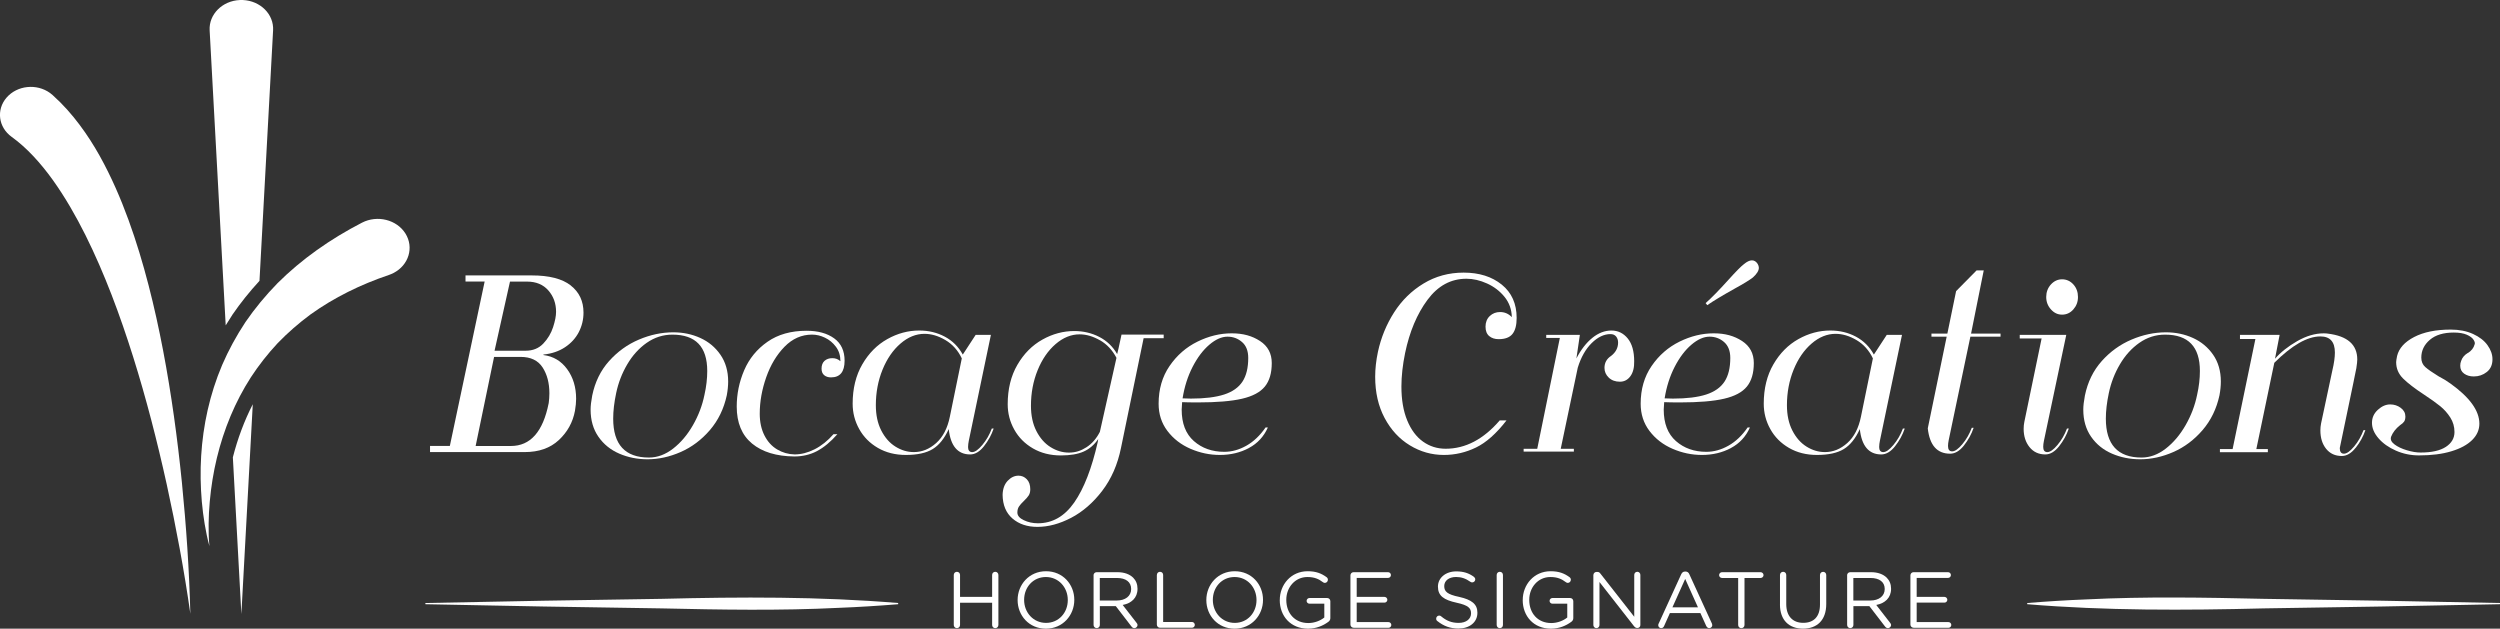 <?xml version="1.0" encoding="UTF-8"?>
<svg id="Calque_2" data-name="Calque 2" xmlns="http://www.w3.org/2000/svg" viewBox="0 0 837.62 210.64">
  <rect x="0" y="0" width="837.62" height="210.64" fill="#333333" stroke="none"/>
  <defs>
    <style>
      .cls-1 {
        fill: #fff;
        stroke-width: 0px;
      }
    </style>
  </defs>
  <g id="Calque_1-2" data-name="Calque 1">
    <g>
      <path class="cls-1" d="m191.21,95.64c2.86,2.23,4.29,5.26,4.29,9.09,0,2.35-.53,4.53-1.58,6.56-1.06,2.03-2.6,3.72-4.63,5.06-2.03,1.34-4.44,2.16-7.22,2.44v.17c3.29.4,5.94,1.97,7.95,4.72s3.01,6.06,3.01,9.95c0,1.14-.13,2.49-.39,4.03-.72,3.83-2.52,7.09-5.4,9.78-2.88,2.69-6.69,4.03-11.43,4.03h-31.73v-2.06h6.64l11.66-55.07h-6.41v-2.06h22.23c5.82,0,10.15,1.12,13.01,3.34Zm-7.37,39.46c.15-1.14.23-2.26.23-3.34,0-3.43-.76-6.32-2.28-8.66-1.52-2.34-3.98-3.52-7.37-3.52h-8.88l-6.18,29.85h11.81c6.54,0,10.76-4.77,12.66-14.33Zm-1.81-19.99c1.52-1.6,2.61-3.43,3.28-5.49.67-2.06,1-3.77,1-5.15,0-2.8-.86-5.19-2.59-7.16-1.73-1.97-4.1-2.96-7.14-2.96h-5.71l-5.17,23.16h10.42c2.42,0,4.39-.8,5.91-2.4Z"/>
      <path class="cls-1" d="m204.06,120.99c2.83-3.17,6.16-5.58,10-7.21,3.83-1.63,7.68-2.44,11.54-2.44,3.24,0,6.25.63,9.03,1.89,2.78,1.26,5.03,3.13,6.75,5.62,1.72,2.49,2.59,5.48,2.59,8.96,0,1.43-.15,2.97-.46,4.63-.98,4.52-2.87,8.41-5.67,11.67-2.81,3.26-6.06,5.7-9.77,7.33-3.71,1.63-7.41,2.44-11.12,2.44-3.4,0-6.55-.63-9.46-1.89-2.91-1.26-5.24-3.14-6.99-5.66-1.75-2.52-2.62-5.55-2.62-9.09,0-1.26.18-2.83.54-4.72.93-4.52,2.8-8.36,5.64-11.54Zm12.62-6.13c-2.6,1.83-4.77,4.23-6.52,7.21-1.75,2.97-2.99,6.18-3.71,9.61-.67,3.15-1,6-1,8.58,0,8.69,3.99,13.04,11.97,13.04,2.83,0,5.53-1,8.11-3,2.57-2,4.79-4.62,6.64-7.85,1.85-3.23,3.14-6.62,3.86-10.17.62-2.75.93-5.4.93-7.98,0-8.12-3.89-12.18-11.66-12.18-3.14,0-6.01.92-8.61,2.74Z"/>
      <path class="cls-1" d="m273.74,151.14c-2.29,1.2-4.83,1.8-7.6,1.8-6.02-.06-10.74-1.5-14.17-4.33-3.42-2.83-5.13-6.96-5.13-12.4,0-4.23.84-8.29,2.51-12.18,1.67-3.89,4.27-7.06,7.8-9.52,3.52-2.46,7.89-3.69,13.09-3.69,3.81,0,6.88.84,9.23,2.53,2.34,1.69,3.51,4.19,3.51,7.51,0,3.72-1.52,5.58-4.55,5.58-.93,0-1.69-.24-2.28-.73-.59-.49-.89-1.21-.89-2.19,0-1.14.33-2.02,1-2.62.67-.6,1.54-.9,2.62-.9s1.93.34,2.7,1.03c0-1.89-.5-3.5-1.51-4.85-1-1.34-2.23-2.36-3.67-3.04-1.44-.69-2.88-1.03-4.32-1.03-3.5,0-6.58,1.36-9.23,4.07-2.65,2.72-4.7,6.13-6.14,10.25-1.44,4.12-2.16,8.18-2.16,12.18,0,2.8.53,5.23,1.58,7.29,1.05,2.06,2.47,3.62,4.25,4.68,1.78,1.06,3.72,1.62,5.83,1.67,2.21,0,4.45-.57,6.72-1.72,2.26-1.14,4.37-2.83,6.33-5.06h1.31c-2.27,2.57-4.54,4.46-6.83,5.66Z"/>
      <path class="cls-1" d="m324.34,149.68c0,1.2.46,1.8,1.39,1.8s2.06-.8,3.4-2.4c1.34-1.6,2.39-3.43,3.17-5.49h.62c-.72,2.12-1.8,4.09-3.24,5.92-1.44,1.83-2.99,2.75-4.63,2.75-4.17,0-6.56-2.83-7.18-8.49-1.44,3.15-3.23,5.38-5.37,6.69-2.14,1.31-5.13,1.97-8.99,1.97-3.55,0-6.68-.79-9.38-2.36s-4.79-3.67-6.25-6.31c-1.47-2.63-2.2-5.46-2.2-8.49,0-5.09,1.08-9.49,3.24-13.21,2.16-3.72,4.95-6.53,8.38-8.45,3.42-1.92,6.99-2.87,10.69-2.87,3.14,0,6,.69,8.57,2.06,2.57,1.37,4.58,3.38,6.02,6l4.32-6.61h5.1l-7.41,35.51c-.15.74-.23,1.4-.23,1.97Zm-7.57-35.73c-2.37-1.4-4.71-2.1-7.03-2.1-2.83,0-5.51,1.09-8.03,3.26-2.52,2.17-4.53,5.09-6.02,8.75-1.49,3.66-2.24,7.63-2.24,11.92,0,3.26.6,6.08,1.81,8.45,1.21,2.37,2.79,4.18,4.75,5.4,1.96,1.23,4.01,1.84,6.18,1.84,2.73,0,5.22-1.01,7.49-3.04,2.26-2.03,3.78-4.96,4.56-8.79l4.01-19.56c-1.29-2.69-3.11-4.73-5.48-6.13Z"/>
      <path class="cls-1" d="m369.31,164.44c-3.06,4-6.54,7.02-10.42,9.05-3.89,2.03-7.66,3.04-11.31,3.04-3.4,0-6.18-.93-8.34-2.79s-3.27-4.5-3.32-7.93c.05-2,.62-3.57,1.7-4.72,1.08-1.14,2.29-1.72,3.63-1.72,1.08,0,2.01.4,2.78,1.2.77.8,1.16,1.92,1.16,3.35,0,.86-.18,1.56-.54,2.1-.36.54-.9,1.16-1.62,1.84-.72.69-1.26,1.3-1.62,1.84-.36.54-.54,1.21-.54,2.02,0,1.03.72,1.89,2.16,2.57,1.44.69,3.01,1.03,4.71,1.03,4.89,0,8.96-2.33,12.2-6.99,3.24-4.66,5.87-11.42,7.87-20.29l.15-.94c-1.34,1.95-2.97,3.35-4.9,4.2-1.93.86-4.47,1.29-7.6,1.29-3.55,0-6.68-.79-9.38-2.36s-4.79-3.67-6.25-6.3c-1.47-2.63-2.2-5.46-2.2-8.49,0-5.09,1.08-9.49,3.24-13.21,2.16-3.72,4.95-6.53,8.38-8.45,3.42-1.92,6.99-2.87,10.69-2.87,3.04,0,5.83.66,8.38,1.97,2.55,1.32,4.54,3.23,5.98,5.75l.46-1.89,1-4.63h14.13v1.2h-6.72l-7.57,36.71c-1.13,5.6-3.23,10.41-6.29,14.41Zm-.73-50.4c-2.32-1.34-4.61-2.02-6.87-2.02-2.83,0-5.51,1.09-8.03,3.26-2.52,2.17-4.53,5.09-6.02,8.75-1.49,3.66-2.24,7.63-2.24,11.92,0,3.26.6,6.08,1.81,8.45,1.21,2.37,2.79,4.18,4.75,5.4,1.96,1.23,4.01,1.84,6.18,1.84s4.01-.6,5.87-1.8c1.85-1.2,3.34-2.92,4.48-5.15l5.56-24.79c-1.34-2.57-3.17-4.53-5.48-5.88Z"/>
      <path class="cls-1" d="m418.45,150.11c-2.88,1.54-6.13,2.32-9.73,2.32-3.4,0-6.68-.69-9.84-2.06-3.17-1.37-5.74-3.36-7.72-5.96-1.98-2.6-2.97-5.65-2.97-9.14,0-4.86,1.22-9.08,3.67-12.65,2.44-3.57,5.56-6.29,9.34-8.15,3.78-1.86,7.6-2.79,11.46-2.79s6.87.86,9.5,2.57c2.62,1.71,3.94,4.17,3.94,7.38,0,3.38-.77,6-2.32,7.89-1.54,1.89-4.09,3.25-7.64,4.07-3.55.83-8.49,1.24-14.82,1.24-2.27,0-4.01-.03-5.25-.09-.1,1.14-.15,1.97-.15,2.49,0,4.63,1.36,8.15,4.09,10.55,2.73,2.4,6.12,3.6,10.19,3.6,2.52,0,4.99-.69,7.41-2.06,2.42-1.37,4.55-3.4,6.41-6.09h.77c-1.34,3.03-3.45,5.32-6.33,6.86Zm-19.46-16.56c4.63,0,8.35-.46,11.16-1.37,2.8-.91,4.85-2.36,6.14-4.33,1.29-1.97,1.93-4.62,1.93-7.93,0-2.34-.69-4.12-2.08-5.32s-3.01-1.8-4.86-1.8c-1.96,0-3.99.9-6.1,2.7-2.11,1.8-3.98,4.28-5.6,7.42-1.62,3.15-2.74,6.66-3.36,10.55l2.78.08Z"/>
      <path class="cls-1" d="m502.52,140.85h2.24c-3.4,4.4-6.81,7.43-10.23,9.09-3.42,1.66-7.01,2.49-10.77,2.49-4.07,0-7.86-1.07-11.39-3.22-3.53-2.14-6.34-5.19-8.45-9.14-2.11-3.95-3.17-8.55-3.17-13.81,0-2.69.31-5.49.93-8.41,1.03-4.75,2.83-9.14,5.4-13.17,2.57-4.03,5.87-7.26,9.88-9.69,4.01-2.43,8.49-3.65,13.43-3.65,5.2,0,9.46,1.34,12.78,4.03,3.32,2.69,4.98,6.41,4.98,11.15,0,2.4-.46,4.19-1.39,5.36-.93,1.17-2.47,1.76-4.63,1.76-1.29,0-2.34-.34-3.17-1.03-.82-.69-1.24-1.74-1.24-3.17s.48-2.67,1.43-3.56c.95-.89,2.1-1.33,3.44-1.33,1.54,0,2.86.57,3.94,1.71-.05-2.57-.86-4.83-2.43-6.78-1.57-1.94-3.53-3.44-5.87-4.5-2.34-1.06-4.65-1.59-6.91-1.59-5.2,0-9.55,2.36-13.05,7.08-3.5,4.72-6,10.65-7.49,17.8-.82,4-1.24,7.75-1.24,11.24,0,4.4.64,8.18,1.93,11.32,1.29,3.15,3.05,5.52,5.29,7.12,2.24,1.6,4.77,2.4,7.6,2.4,6.64,0,12.69-3.17,18.14-9.52Z"/>
      <path class="cls-1" d="m533.52,113.19c2.03-1.63,4.16-2.45,6.37-2.45s4.04.89,5.48,2.66c1.44,1.77,2.16,4.32,2.16,7.63.05,2.12-.37,3.79-1.27,5.02-.9,1.23-2.07,1.84-3.51,1.84-1.54,0-2.79-.46-3.74-1.37-.95-.91-1.43-2-1.43-3.26,0-1.72.75-3.06,2.24-4.03,1.54-1.2,2.32-2.69,2.32-4.46,0-.8-.22-1.47-.66-2.02-.44-.54-1.07-.81-1.89-.81-2.16,0-4.26,1-6.29,3-2.03,2-3.59,4.75-4.67,8.24l-5.71,27.19h4.4v.94h-16.83v-.94h4.56l7.57-37.14h-4.56v-1.03h11.27l-1.16,7.89c1.54-2.97,3.33-5.28,5.37-6.91Z"/>
      <path class="cls-1" d="m579.96,150.11c-2.88,1.54-6.13,2.32-9.73,2.32-3.4,0-6.68-.69-9.84-2.06-3.17-1.37-5.74-3.36-7.72-5.96-1.98-2.6-2.97-5.65-2.97-9.14,0-4.86,1.22-9.08,3.67-12.65,2.44-3.57,5.56-6.29,9.34-8.15,3.78-1.86,7.6-2.79,11.46-2.79s6.87.86,9.5,2.57c2.62,1.71,3.94,4.17,3.94,7.38,0,3.38-.77,6-2.32,7.89-1.54,1.89-4.09,3.25-7.64,4.07-3.55.83-8.49,1.24-14.82,1.24-2.27,0-4.01-.03-5.25-.09-.1,1.14-.15,1.97-.15,2.49,0,4.63,1.36,8.15,4.09,10.55,2.73,2.4,6.12,3.6,10.19,3.6,2.52,0,4.99-.69,7.41-2.06,2.42-1.37,4.56-3.4,6.41-6.09h.77c-1.34,3.03-3.45,5.32-6.33,6.86Zm-19.46-16.56c4.63,0,8.35-.46,11.16-1.37,2.8-.91,4.85-2.36,6.14-4.33,1.29-1.97,1.93-4.62,1.93-7.93,0-2.34-.7-4.12-2.08-5.32s-3.01-1.8-4.86-1.8c-1.96,0-3.99.9-6.1,2.7-2.11,1.8-3.98,4.28-5.6,7.42-1.62,3.15-2.74,6.66-3.36,10.55l2.78.08Zm20.61-36.8c3.04-1.66,5.09-2.92,6.18-3.77,1.34-1.2,2.01-2.29,2.01-3.26,0-.4-.13-.83-.39-1.29-.51-.8-1.16-1.2-1.93-1.2s-1.67.43-2.7,1.29c-.98.74-2.7,2.49-5.17,5.23-3.14,3.49-5.69,6.09-7.64,7.81l.54.69c2.16-1.49,5.2-3.32,9.11-5.49Z"/>
      <path class="cls-1" d="m629.6,149.68c0,1.2.46,1.8,1.39,1.8s2.06-.8,3.4-2.4c1.34-1.6,2.39-3.43,3.17-5.49h.62c-.72,2.12-1.8,4.09-3.24,5.92-1.44,1.83-2.99,2.75-4.63,2.75-4.17,0-6.56-2.83-7.18-8.49-1.44,3.15-3.23,5.38-5.37,6.69-2.14,1.31-5.13,1.97-8.99,1.97-3.55,0-6.68-.79-9.38-2.36s-4.79-3.67-6.25-6.31c-1.47-2.63-2.2-5.46-2.2-8.49,0-5.09,1.08-9.49,3.24-13.21,2.16-3.72,4.95-6.53,8.38-8.45,3.42-1.92,6.99-2.87,10.69-2.87,3.14,0,6,.69,8.57,2.06,2.57,1.37,4.58,3.38,6.02,6l4.32-6.61h5.1l-7.41,35.51c-.15.74-.23,1.4-.23,1.97Zm-7.57-35.73c-2.37-1.4-4.71-2.1-7.03-2.1-2.83,0-5.51,1.09-8.03,3.26-2.52,2.17-4.53,5.09-6.02,8.75-1.49,3.66-2.24,7.63-2.24,11.92,0,3.26.6,6.08,1.81,8.45,1.21,2.37,2.79,4.18,4.75,5.4,1.96,1.23,4.01,1.84,6.18,1.84,2.73,0,5.22-1.01,7.49-3.04,2.26-2.03,3.78-4.96,4.56-8.79l4.01-19.56c-1.29-2.69-3.11-4.73-5.48-6.13Z"/>
      <path class="cls-1" d="m652.68,149.43c0,1.2.46,1.8,1.39,1.8s2.06-.8,3.4-2.4c1.34-1.6,2.39-3.43,3.17-5.49h.62c-.72,2.12-1.8,4.09-3.24,5.92-1.44,1.83-2.99,2.75-4.63,2.75-4.38,0-6.87-2.83-7.49-8.49l6.33-30.71h-5.1v-1.03h5.33l2.93-14.24,6.87-6.95h2.39l-4.25,21.19h9.88v1.03h-10.11l-7.26,34.66c-.15.74-.23,1.4-.23,1.97Z"/>
      <path class="cls-1" d="m684.57,149.68c0,1.2.46,1.8,1.39,1.8s2.06-.8,3.4-2.4c1.34-1.6,2.39-3.43,3.17-5.49h.62c-.72,2.12-1.8,4.09-3.24,5.92-1.44,1.83-2.99,2.75-4.63,2.75-2.21,0-3.98-.82-5.29-2.45s-1.97-3.67-1.97-6.13c0-.8.08-1.57.23-2.32l5.79-27.96h-7.33v-1.2h15.59l-7.49,35.51c-.15.74-.23,1.4-.23,1.97Zm10.11-54.38c1.03,1.14,1.54,2.54,1.54,4.2s-.52,2.99-1.54,4.16c-1.03,1.17-2.29,1.76-3.78,1.76s-2.69-.59-3.74-1.76c-1.06-1.17-1.58-2.56-1.58-4.16s.53-3.06,1.58-4.2c1.05-1.14,2.3-1.72,3.74-1.72s2.75.57,3.78,1.72Z"/>
      <path class="cls-1" d="m704.17,120.99c2.83-3.17,6.16-5.58,10-7.21,3.83-1.63,7.68-2.44,11.54-2.44,3.24,0,6.25.63,9.03,1.89,2.78,1.26,5.03,3.13,6.76,5.62,1.72,2.49,2.59,5.48,2.59,8.96,0,1.43-.15,2.97-.46,4.63-.98,4.52-2.87,8.41-5.67,11.67-2.81,3.26-6.06,5.7-9.77,7.33-3.71,1.63-7.41,2.44-11.12,2.44-3.4,0-6.55-.63-9.46-1.89-2.91-1.26-5.24-3.14-6.99-5.66-1.75-2.52-2.62-5.55-2.62-9.09,0-1.26.18-2.83.54-4.72.93-4.52,2.8-8.36,5.64-11.54Zm12.62-6.13c-2.6,1.83-4.77,4.23-6.52,7.21-1.75,2.97-2.99,6.18-3.71,9.61-.67,3.15-1,6-1,8.58,0,8.69,3.99,13.04,11.97,13.04,2.83,0,5.53-1,8.11-3,2.57-2,4.79-4.62,6.64-7.85,1.85-3.23,3.14-6.62,3.86-10.17.62-2.75.93-5.4.93-7.98,0-8.12-3.89-12.18-11.66-12.18-3.14,0-6.01.92-8.61,2.74Z"/>
      <path class="cls-1" d="m789.25,150.03c-1.44,1.83-2.99,2.75-4.63,2.75-2.21,0-3.96-.8-5.25-2.4-1.29-1.6-1.93-3.66-1.93-6.18,0-.8.08-1.57.23-2.32l3.78-17.76c.57-2.4.85-4.4.85-6,0-3.6-1.62-5.4-4.86-5.4-4.38,0-9.52,2.95-15.44,8.84l-6.02,28.91h3.86v1.03h-16.06v-1.03h4.25l7.64-36.89h-5.17v-1.37h13.28l-1.54,7.98c1.9-2.17,4.37-4.13,7.41-5.88,3.04-1.74,6-2.62,8.88-2.62.62,0,1.08.03,1.39.09,6.59.8,9.88,3.69,9.88,8.66,0,.57-.1,1.54-.31,2.92l-.77,3.77-.15.77-4.63,22.22c0,1.26.46,1.89,1.39,1.89s2.06-.8,3.4-2.4c1.34-1.6,2.39-3.43,3.17-5.49h.62c-.72,2.12-1.8,4.09-3.24,5.92Z"/>
      <path class="cls-1" d="m826.85,118.29c1.18-.74,1.93-1.69,2.24-2.83.21-.4.1-.93-.31-1.59-.41-.66-1.17-1.23-2.28-1.72-1.11-.48-2.56-.73-4.36-.73-3.45,0-6.13.81-8.03,2.44-1.9,1.63-2.86,3.62-2.86,5.96,0,1.32.45,2.37,1.35,3.17.9.8,2.38,1.83,4.44,3.09,1.44.74,2.75,1.54,3.94,2.4,6.48,4.63,9.73,9.12,9.73,13.47,0,2.06-.81,3.89-2.43,5.49-1.62,1.6-3.95,2.86-6.99,3.77-3.04.92-6.64,1.37-10.81,1.37-2.73,0-5.3-.53-7.72-1.59-2.42-1.06-4.36-2.43-5.83-4.12-1.47-1.69-2.2-3.42-2.2-5.19s.66-3.17,1.97-4.38c1.31-1.2,2.69-1.8,4.13-1.8,1.34,0,2.52.39,3.55,1.16,1.03.77,1.54,1.73,1.54,2.87,0,.74-.14,1.32-.42,1.72-.28.4-.73.8-1.35,1.2-1.44,1.14-2.45,2.43-3.01,3.86-.31.92.06,1.77,1.12,2.57,1.05.8,2.43,1.46,4.13,1.97,1.7.51,3.24.77,4.63.77,3.71,0,6.52-.63,8.45-1.89,1.93-1.26,2.9-2.92,2.9-4.98,0-1.77-.46-3.39-1.39-4.85-.93-1.46-2.06-2.73-3.4-3.82-1.34-1.09-3.14-2.37-5.4-3.86-3.14-2.06-5.48-3.86-7.03-5.4s-2.32-3.37-2.32-5.49c0-.34.1-1.03.31-2.06.62-2.57,2.52-4.69,5.71-6.35,3.19-1.66,7.28-2.49,12.28-2.49,2.83,0,5.31.49,7.45,1.46,2.13.97,3.76,2.23,4.86,3.77,1.11,1.54,1.66,3.12,1.66,4.72,0,1.83-.63,3.25-1.89,4.25-1.26,1-2.72,1.5-4.36,1.5-1.29,0-2.37-.31-3.24-.94-.88-.63-1.31-1.51-1.31-2.66,0-.57.1-1.12.31-1.63.36-1.09,1.11-1.97,2.24-2.66Z"/>
    </g>
    <g>
      <path class="cls-1" d="m77.84,105.49l.04-.06c2.69-3.92,5.73-7.72,9.06-11.33l4.56-83.94c.02-.31.02-.64,0-.96C91.22,3.86,86.22-.25,80.35.01c-5.87.26-10.4,4.8-10.11,10.14l5.38,98.86c.72-1.19,1.46-2.36,2.23-3.52"/>
      <path class="cls-1" d="m78.02,153.25l2.85,52.48,3.82-70.29c-2.83,5.52-5.06,11.49-6.68,17.81"/>
      <path class="cls-1" d="m70.18,183.03c-.68-2.44-1.17-4.92-1.6-7.42-.42-2.5-.73-5.02-.96-7.55-.44-5.06-.53-10.17-.22-15.3.63-10.25,2.84-20.58,7.04-30.49,2.13-4.94,4.75-9.74,7.81-14.37,3.14-4.58,6.74-8.93,10.73-13.01,8.09-8.07,17.79-14.86,28.26-20.26l.06-.03c5.13-2.64,11.64-1.01,14.55,3.65,2.91,4.66,1.11,10.58-4.01,13.22-.49.25-1.04.48-1.55.66-9.43,3.18-18.35,7.55-26.29,13.25-3.91,2.9-7.59,6.1-10.97,9.6-3.31,3.55-6.33,7.38-8.99,11.46-5.27,8.19-9.05,17.37-11.37,26.97-1.16,4.8-1.95,9.7-2.39,14.66-.22,2.48-.36,4.97-.38,7.46-.02,2.5.03,5,.27,7.5"/>
      <path class="cls-1" d="m63.79,205.73c-2.07-14.6-4.79-29.1-7.94-43.5-3.18-14.38-6.84-28.66-11.24-42.67-4.41-13.99-9.51-27.79-15.96-40.75-3.23-6.46-6.82-12.71-10.9-18.43-4.08-5.68-8.74-10.86-13.83-14.51-4.48-3.22-5.24-9.12-1.7-13.19,3.54-4.07,10.04-4.76,14.52-1.54.3.22.58.44.85.68l.13.12c3.47,3.11,6.38,6.45,8.94,9.86,2.56,3.41,4.77,6.9,6.75,10.43,3.93,7.06,7.02,14.26,9.66,21.49,2.63,7.23,4.81,14.51,6.7,21.81,1.89,7.3,3.49,14.62,4.89,21.95,2.79,14.66,4.79,29.37,6.28,44.08,1.46,14.71,2.48,29.44,2.84,44.17"/>
    </g>
    <g>
      <g>
        <path class="cls-1" d="m319.56,192.64c0-.61.48-1.06,1.04-1.06.61,0,1.06.45,1.06,1.06v7.34h10.75v-7.34c0-.61.45-1.06,1.06-1.06.56,0,1.04.45,1.04,1.06v16.76c0,.61-.48,1.06-1.04,1.06-.61,0-1.06-.45-1.06-1.06v-7.45h-10.75v7.45c0,.61-.45,1.06-1.06,1.06-.56,0-1.04-.45-1.04-1.06v-16.76Z"/>
        <path class="cls-1" d="m340.95,201.07v-.05c0-5.13,3.86-9.63,9.52-9.63s9.47,4.44,9.47,9.57v.05c0,5.13-3.86,9.63-9.52,9.63s-9.47-4.44-9.47-9.58Zm16.81,0v-.05c0-4.23-3.08-7.69-7.34-7.69s-7.29,3.4-7.29,7.63v.05c0,4.23,3.09,7.69,7.34,7.69s7.29-3.4,7.29-7.63Z"/>
        <path class="cls-1" d="m366.38,192.77c0-.61.48-1.06,1.04-1.06h6.97c2.31,0,4.12.69,5.29,1.86.93.93,1.44,2.18,1.44,3.67v.05c0,3.06-2.07,4.84-4.97,5.4l4.63,5.96c.24.27.35.53.35.77,0,.56-.53,1.04-1.06,1.04-.43,0-.74-.24-.98-.56l-5.24-6.81h-5.35v6.3c0,.61-.45,1.06-1.06,1.06-.56,0-1.04-.45-1.04-1.06v-16.62Zm7.82,8.43c2.77,0,4.79-1.44,4.79-3.83v-.05c0-2.31-1.76-3.67-4.76-3.67h-5.75v7.55h5.72Z"/>
        <path class="cls-1" d="m387.61,192.64c0-.61.48-1.06,1.04-1.06.61,0,1.06.45,1.06,1.06v15.75h9.65c.53,0,.96.45.96.98s-.43.96-.96.96h-10.72c-.56,0-1.04-.45-1.04-1.06v-16.62Z"/>
        <path class="cls-1" d="m404.18,201.07v-.05c0-5.13,3.86-9.63,9.52-9.63s9.47,4.44,9.47,9.57v.05c0,5.13-3.86,9.63-9.52,9.63s-9.47-4.44-9.47-9.58Zm16.81,0v-.05c0-4.23-3.08-7.69-7.34-7.69s-7.29,3.4-7.29,7.63v.05c0,4.23,3.09,7.69,7.34,7.69s7.29-3.4,7.29-7.63Z"/>
        <path class="cls-1" d="m428.79,201.07v-.05c0-5.11,3.75-9.63,9.33-9.63,2.85,0,4.65.75,6.36,2,.24.19.43.45.43.85,0,.61-.48,1.06-1.04,1.06-.21,0-.43-.08-.67-.27-1.36-1.04-2.82-1.7-5.16-1.7-4.12,0-7.07,3.48-7.07,7.63v.05c0,4.44,2.85,7.74,7.37,7.74,2.13,0,4.1-.82,5.37-1.86v-4.63h-5c-.51,0-.93-.43-.93-.93,0-.53.43-.96.93-.96h5.98c.56,0,1.04.45,1.04,1.06v5.67c0,.53-.24.96-.72,1.28-1.7,1.25-3.99,2.26-6.76,2.26-5.85,0-9.47-4.26-9.47-9.58Z"/>
        <path class="cls-1" d="m453.5,210.32c-.56,0-1.04-.45-1.04-1.06v-16.49c0-.61.48-1.06,1.04-1.06h11.57c.53,0,.96.43.96.96s-.43.96-.96.96h-10.51v6.36h9.31c.53,0,.96.45.96.96,0,.53-.43.96-.96.96h-9.31v6.52h10.64c.53,0,.96.43.96.96s-.43.96-.96.96h-11.7Z"/>
        <path class="cls-1" d="m481.59,208.09c-.27-.19-.4-.45-.4-.8,0-.61.45-1.04,1.01-1.04.27,0,.48.08.64.24,1.78,1.49,3.51,2.21,5.88,2.21,2.53,0,4.15-1.33,4.15-3.17v-.05c0-1.73-.93-2.69-4.84-3.54-4.28-.93-6.25-2.31-6.25-5.37v-.05c0-2.9,2.58-5.08,6.12-5.08,2.45,0,4.23.58,5.93,1.83.21.19.45.45.45.85,0,.56-.45,1.01-1.01,1.01-.24,0-.43-.05-.61-.19-1.6-1.14-3.09-1.62-4.81-1.62-2.45,0-3.96,1.3-3.96,3.01v.05c0,1.76.93,2.77,5.05,3.62,4.15.93,6.06,2.42,6.06,5.27v.05c0,3.19-2.66,5.27-6.36,5.27-2.74,0-4.95-.82-7.05-2.5Z"/>
        <path class="cls-1" d="m501.46,192.64c0-.61.48-1.06,1.04-1.06.61,0,1.06.45,1.06,1.06v16.76c0,.61-.45,1.06-1.06,1.06-.56,0-1.04-.45-1.04-1.06v-16.76Z"/>
        <path class="cls-1" d="m510.19,201.07v-.05c0-5.11,3.75-9.63,9.33-9.63,2.85,0,4.65.75,6.36,2,.24.19.43.45.43.85,0,.61-.48,1.06-1.04,1.06-.21,0-.43-.08-.67-.27-1.36-1.04-2.82-1.7-5.16-1.7-4.12,0-7.07,3.48-7.07,7.63v.05c0,4.44,2.85,7.74,7.37,7.74,2.13,0,4.1-.82,5.37-1.86v-4.63h-5c-.51,0-.93-.43-.93-.93,0-.53.43-.96.93-.96h5.98c.56,0,1.04.45,1.04,1.06v5.67c0,.53-.24.96-.72,1.28-1.7,1.25-3.99,2.26-6.76,2.26-5.85,0-9.47-4.26-9.47-9.58Z"/>
        <path class="cls-1" d="m533.86,192.66c0-.56.48-1.04,1.04-1.04h.29c.51,0,.77.21,1.06.61l11.3,14.42v-14.04c0-.56.43-1.04,1.04-1.04.56,0,1.01.48,1.01,1.04v16.81c0,.56-.4.98-.96.98h-.11c-.45,0-.77-.24-1.09-.64l-11.54-14.76v14.42c0,.56-.43,1.04-1.04,1.04-.56,0-1.01-.48-1.01-1.04v-16.76Z"/>
        <path class="cls-1" d="m555.73,208.94l7.55-16.52c.29-.61.67-.93,1.33-.93h.11c.61,0,1.06.32,1.3.93l7.55,16.49c.08.21.13.4.13.53,0,.56-.45,1.01-1.01,1.01-.51,0-.85-.35-1.04-.77l-1.94-4.28h-10.21l-1.94,4.33c-.19.48-.53.72-1.01.72-.53,0-.96-.43-.96-.96,0-.19.05-.37.13-.56Zm13.17-5.45l-4.28-9.52-4.28,9.52h8.56Z"/>
        <path class="cls-1" d="m582.36,193.65h-5.4c-.53,0-.98-.43-.98-.96s.45-.98.98-.98h12.93c.53,0,.98.45.98.98s-.45.96-.98.96h-5.4v15.75c0,.61-.45,1.06-1.06,1.06s-1.06-.45-1.06-1.06v-15.75Z"/>
        <path class="cls-1" d="m596.38,202.53v-9.89c0-.61.48-1.06,1.04-1.06.61,0,1.06.45,1.06,1.06v9.76c0,4.04,2.15,6.28,5.69,6.28s5.61-2.07,5.61-6.14v-9.89c0-.61.45-1.06,1.06-1.06.56,0,1.04.45,1.04,1.06v9.73c0,5.45-3.11,8.25-7.77,8.25s-7.74-2.82-7.74-8.09Z"/>
        <path class="cls-1" d="m618.86,192.77c0-.61.48-1.06,1.04-1.06h6.97c2.31,0,4.12.69,5.29,1.86.93.93,1.44,2.18,1.44,3.67v.05c0,3.06-2.07,4.84-4.97,5.4l4.63,5.96c.24.27.35.53.35.77,0,.56-.53,1.04-1.06,1.04-.43,0-.74-.24-.98-.56l-5.24-6.81h-5.35v6.3c0,.61-.45,1.06-1.06,1.06-.56,0-1.04-.45-1.04-1.06v-16.62Zm7.82,8.43c2.77,0,4.79-1.44,4.79-3.83v-.05c0-2.31-1.76-3.67-4.76-3.67h-5.75v7.55h5.72Z"/>
        <path class="cls-1" d="m641.12,210.32c-.56,0-1.04-.45-1.04-1.06v-16.49c0-.61.48-1.06,1.04-1.06h11.57c.53,0,.96.43.96.96s-.43.96-.96.96h-10.51v6.36h9.31c.53,0,.96.45.96.96,0,.53-.43.96-.96.96h-9.31v6.52h10.64c.53,0,.96.43.96.96s-.43.96-.96.96h-11.7Z"/>
      </g>
      <path class="cls-1" d="m142.53,202.04c19.76-.44,59.45-1.15,79.2-1.4,26.41-.67,52.84-.79,79.2,1.4,0,0,0,.4,0,.4-6.6.54-13.2.95-19.8,1.21-19.8.99-39.6.64-59.4.19-19.72-.25-59.48-.96-79.2-1.4,0,0,0-.4,0-.4h0Z"/>
      <path class="cls-1" d="m837.62,202.44c-19.76.44-59.45,1.15-79.2,1.4-26.41.67-52.84.79-79.2-1.4,0,0,0-.4,0-.4,6.6-.54,13.2-.95,19.8-1.21,19.8-.99,39.6-.64,59.4-.19,19.72.25,59.48.96,79.2,1.4,0,0,0,.4,0,.4h0Z"/>
    </g>
  </g>
</svg>